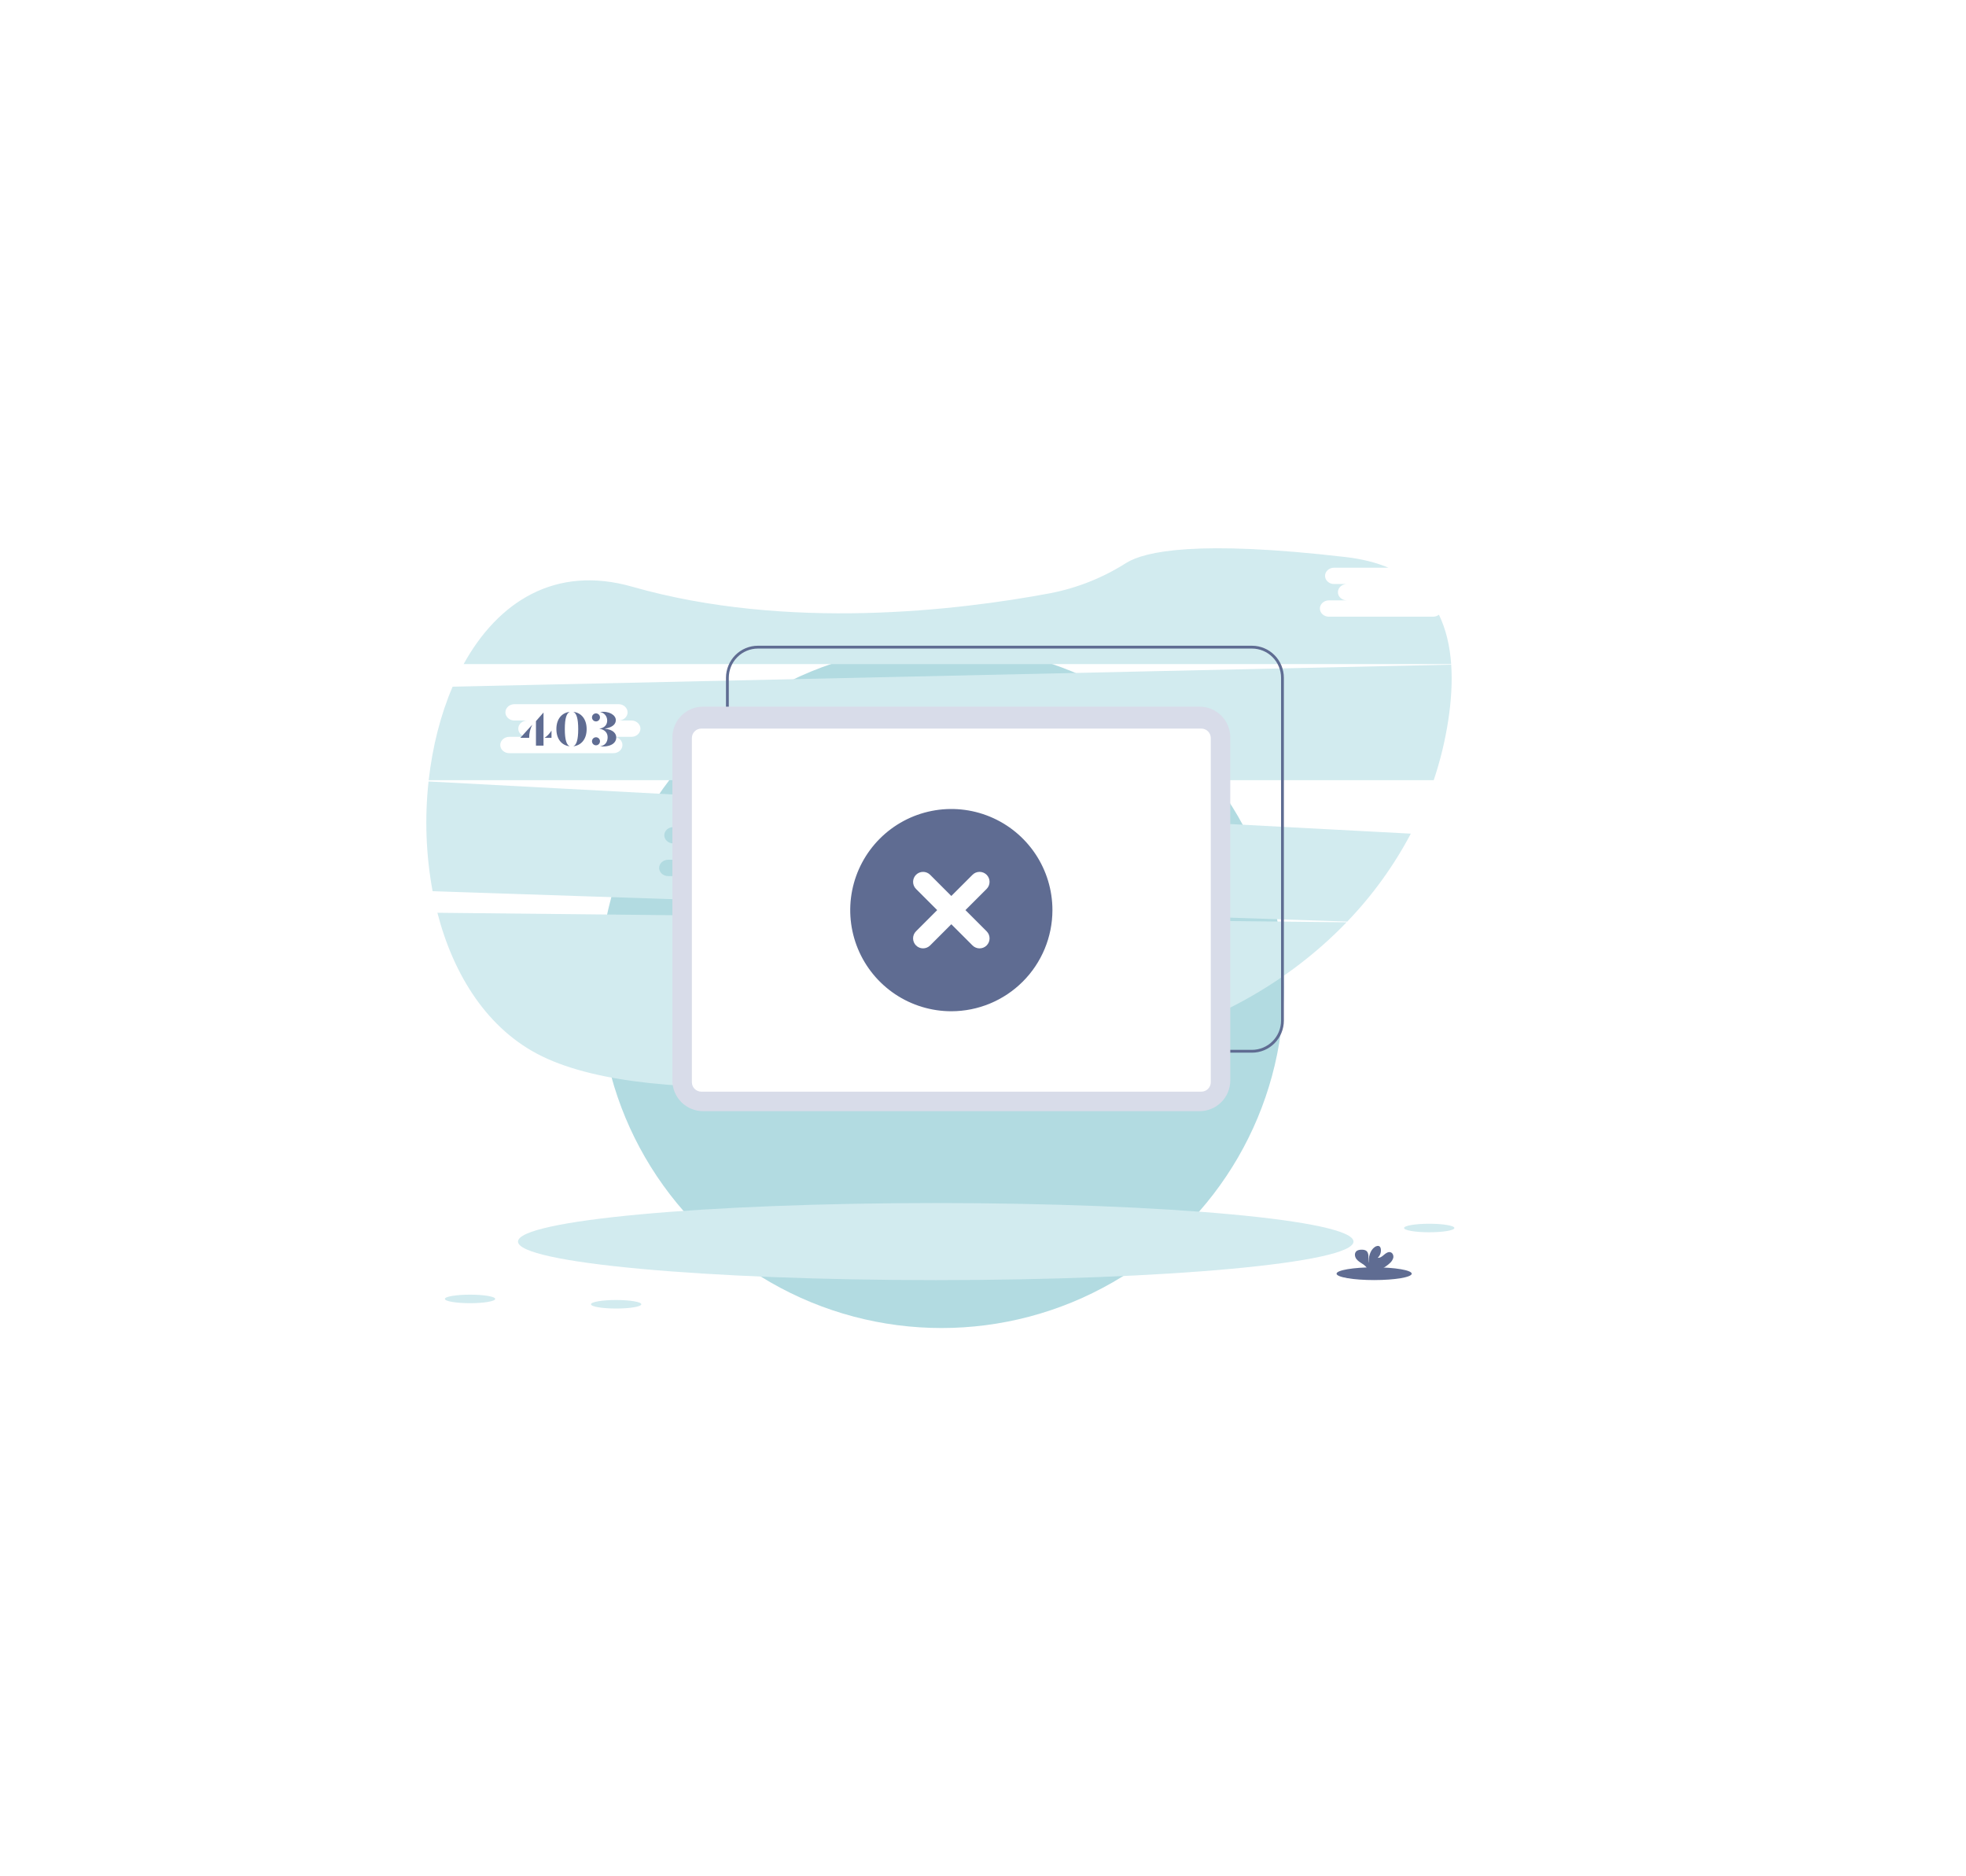 <svg width="807" height="770" viewBox="0 0 807 770" fill="none" xmlns="http://www.w3.org/2000/svg">
<g filter="url(#filter0_f_2099_9534)">
<ellipse cx="386.5" cy="405" rx="140.5" ry="140" fill="#B2DBE1"/>
</g>
<g clip-path="url(#clip0_2099_9534)">
<path d="M179.542 374.584C186.206 400.397 200.3 422.71 222.574 433.526C268.878 456.005 373.306 444.412 451.244 431.104C491.559 424.221 526.995 405.226 552.737 378.495L179.542 374.584Z" fill="#D2EBEF"/>
<path d="M588.245 253.081H545.482C543.453 253.081 541.788 251.574 541.788 249.732C541.788 247.891 543.453 246.379 545.482 246.379H552.879C550.845 246.379 549.184 244.872 549.184 243.026C549.184 241.181 550.845 239.677 552.879 239.677H547.6C545.567 239.677 543.902 238.17 543.902 236.324C543.902 234.479 545.567 232.975 547.6 232.975H569.919C564.967 230.887 559.178 229.403 552.507 228.622C491.644 221.536 469.915 226.223 462.25 231.041C452.696 237.121 442.083 241.34 430.969 243.476C393.419 250.501 323.196 258.953 259.548 240.785C227.914 231.737 204.401 247.006 190.311 272.53H595.673C595.143 265.113 593.559 258.261 590.651 252.266C589.962 252.799 589.115 253.086 588.245 253.081Z" fill="#D2EBEF"/>
<path d="M175.916 320.705C174.274 335.717 174.832 350.89 177.574 365.74L553.024 378.194C563.359 367.45 572.14 355.307 579.111 342.119L175.916 320.705ZM324.412 352.831H317.019C319.052 352.831 320.717 354.343 320.717 356.184C320.717 358.026 319.052 359.533 317.019 359.533H274.256C272.227 359.533 270.562 358.026 270.562 356.184C270.562 354.343 272.227 352.831 274.256 352.831H281.652C279.619 352.831 277.958 351.324 277.958 349.482C277.958 347.64 279.619 346.129 281.652 346.129H276.37C274.337 346.129 272.672 344.622 272.672 342.78C272.672 340.938 274.337 339.427 276.37 339.427H319.133C321.166 339.427 322.827 340.934 322.827 342.78C322.827 344.626 321.166 346.129 319.133 346.129H324.412C326.445 346.129 328.106 347.637 328.106 349.482C328.106 351.328 326.445 352.831 324.412 352.831Z" fill="#D2EBEF"/>
<path d="M595.688 272.76L185.788 281.796C180.801 293.42 177.494 306.563 175.971 320.182H588.507C591.191 312.214 593.183 304.028 594.46 295.715C595.692 287.714 596.183 279.973 595.688 272.76ZM259.195 302.387H251.803C253.836 302.387 255.501 303.898 255.501 305.74C255.501 307.582 253.836 309.093 251.803 309.093H209.04C207.01 309.093 205.345 307.582 205.345 305.74C205.345 303.898 207.01 302.387 209.04 302.387H216.436C214.403 302.387 212.742 300.879 212.742 299.038C212.742 297.196 214.403 295.685 216.436 295.685H211.153C209.12 295.685 207.455 294.177 207.455 292.335C207.455 290.494 209.12 288.982 211.153 288.982H253.917C255.95 288.982 257.611 290.49 257.611 292.335C257.611 294.181 255.95 295.685 253.917 295.685H259.195C261.228 295.685 262.89 297.196 262.89 299.038C262.89 300.879 261.228 302.387 259.195 302.387Z" fill="#D2EBEF"/>
<path d="M384.108 525.337C478.811 525.337 555.583 518.258 555.583 509.526C555.583 500.794 478.811 493.715 384.108 493.715C289.406 493.715 212.634 500.794 212.634 509.526C212.634 518.258 289.406 525.337 384.108 525.337Z" fill="#D2EBEF"/>
<path d="M586.669 505.7C592.375 505.7 597 504.917 597 503.951C597 502.984 592.375 502.201 586.669 502.201C580.963 502.201 576.338 502.984 576.338 503.951C576.338 504.917 580.963 505.7 586.669 505.7Z" fill="#D2EBEF"/>
<path d="M192.942 534.804C198.648 534.804 203.274 534.021 203.274 533.054C203.274 532.088 198.648 531.305 192.942 531.305C187.237 531.305 182.611 532.088 182.611 533.054C182.611 534.021 187.237 534.804 192.942 534.804Z" fill="#D2EBEF"/>
<path d="M252.915 536.999C258.621 536.999 263.246 536.216 263.246 535.25C263.246 534.283 258.621 533.5 252.915 533.5C247.209 533.5 242.584 534.283 242.584 535.25C242.584 536.216 247.209 536.999 252.915 536.999Z" fill="#D2EBEF"/>
<path d="M564.058 525.315C572.577 525.315 579.483 524.145 579.483 522.701C579.483 521.257 572.577 520.086 564.058 520.086C555.538 520.086 548.632 521.257 548.632 522.701C548.632 524.145 555.538 525.315 564.058 525.315Z" fill="#5F6C92"/>
<path d="M570.434 518.427C571.138 517.851 571.652 517.075 571.907 516.201C572.095 515.32 571.719 514.259 570.879 513.936C569.935 513.575 568.926 514.232 568.163 514.894C567.399 515.555 566.521 516.309 565.52 516.17C566.035 515.703 566.42 515.11 566.638 514.449C566.855 513.787 566.899 513.081 566.763 512.398C566.719 512.115 566.6 511.849 566.417 511.629C565.892 511.068 564.944 511.306 564.315 511.748C562.32 513.156 561.764 515.87 561.752 518.316C561.553 517.435 561.722 516.516 561.718 515.624C561.714 514.732 561.465 513.702 560.705 513.229C560.234 512.976 559.705 512.852 559.171 512.867C558.273 512.833 557.275 512.921 556.662 513.579C555.894 514.398 556.098 515.766 556.761 516.655C557.425 517.543 558.43 518.12 559.355 518.739C560.099 519.182 560.733 519.788 561.211 520.511C561.267 520.613 561.314 520.72 561.35 520.831H566.97C568.227 520.19 569.393 519.381 570.434 518.427Z" fill="#5F6C92"/>
</g>
<path d="M223.1 306H220V295.94L223.1 292.4V306ZM213.6 302.78L218.48 297.4C217.62 299.22 217.18 300.86 217.22 302.78H213.6ZM223.54 302.78C224.58 302.12 225.7 300.94 226.38 299.82V302.78H223.54ZM231.844 299.2C231.844 303.72 232.604 305.74 233.864 306.26C230.724 305.94 228.384 303.46 228.384 299.2C228.384 294.94 230.724 292.48 233.864 292.14C232.604 292.66 231.844 294.68 231.844 299.2ZM240.804 299.22C240.804 303.48 238.464 305.92 235.324 306.26C236.584 305.74 237.344 303.74 237.344 299.22C237.344 294.7 236.584 292.66 235.324 292.14C238.464 292.46 240.804 294.96 240.804 299.22ZM246.259 306.32C248.239 306 249.419 304.68 249.419 302.54C249.419 300.62 248.139 299.38 245.999 299.04C248.239 298.7 249.239 297.36 249.239 295.68C249.239 294 248.099 292.48 246.279 292.2C250.019 291.66 252.779 293.48 252.779 295.5C252.779 297 251.739 298.46 248.219 299.04C251.819 299.4 252.959 301.12 252.959 302.64C252.959 304.84 250.859 306.64 246.259 306.32ZM244.639 296.06C243.739 296.06 242.999 295.32 242.999 294.4C242.999 293.5 243.739 292.76 244.639 292.76C245.539 292.76 246.279 293.5 246.279 294.4C246.279 295.32 245.539 296.06 244.639 296.06ZM244.639 305.86C243.739 305.86 242.999 305.12 242.999 304.2C242.999 303.3 243.739 302.56 244.639 302.56C245.539 302.56 246.279 303.3 246.279 304.2C246.279 305.12 245.539 305.86 244.639 305.86Z" fill="#5F6C92"/>
<path d="M513.919 432H311.081C307.613 431.996 304.288 430.609 301.836 428.142C299.383 425.675 298.004 422.331 298 418.842V278.158C298.004 274.669 299.383 271.325 301.836 268.858C304.288 266.391 307.613 265.004 311.081 265H513.919C517.387 265.004 520.712 266.391 523.164 268.858C525.617 271.325 526.996 274.669 527 278.158V418.842C526.996 422.331 525.617 425.675 523.164 428.142C520.712 430.609 517.387 431.996 513.919 432ZM311.081 266.161C307.919 266.165 304.888 267.43 302.652 269.679C300.416 271.928 299.158 274.977 299.155 278.158V418.842C299.158 422.023 300.416 425.072 302.652 427.321C304.888 429.57 307.919 430.835 311.081 430.839H513.919C517.081 430.835 520.112 429.57 522.348 427.321C524.584 425.072 525.842 422.023 525.845 418.842V278.158C525.842 274.977 524.584 271.928 522.348 269.679C520.112 267.43 517.081 266.165 513.919 266.161H311.081Z" fill="#5F6C92"/>
<path d="M276 443.411V302.589C276.004 299.252 277.329 296.052 279.685 293.691C282.041 291.331 285.235 290.004 288.567 290H492.433C495.765 290.004 498.959 291.331 501.315 293.691C503.671 296.052 504.996 299.252 505 302.589V443.411C504.996 446.748 503.671 449.948 501.315 452.309C498.959 454.669 495.765 455.996 492.433 456H288.567C285.235 455.996 282.041 454.669 279.685 452.309C277.329 449.948 276.004 446.748 276 443.411Z" fill="#D8DCE9"/>
<path d="M284 444.121V302.879C284.001 301.85 284.41 300.865 285.136 300.137C285.863 299.41 286.847 299.001 287.875 299H493.125C494.153 299.001 495.137 299.41 495.864 300.137C496.59 300.865 496.999 301.85 497 302.879V444.121C496.999 445.15 496.59 446.135 495.864 446.863C495.137 447.59 494.153 447.999 493.125 448H287.875C286.847 447.999 285.863 447.59 285.136 446.863C284.41 446.136 284.001 445.15 284 444.121Z" fill="white"/>
<path d="M390.5 415C382.292 415 374.269 412.566 367.444 408.006C360.619 403.446 355.3 396.965 352.159 389.381C349.018 381.798 348.196 373.454 349.797 365.404C351.399 357.354 355.351 349.959 361.155 344.155C366.959 338.351 374.354 334.399 382.404 332.797C390.454 331.196 398.798 332.018 406.381 335.159C413.964 338.3 420.446 343.619 425.006 350.444C429.566 357.268 432 365.292 432 373.5C431.988 384.503 427.611 395.051 419.831 402.831C412.051 410.611 401.503 414.988 390.5 415Z" fill="#5F6C92"/>
<path d="M404.99 382.189L396.293 373.492L404.994 364.792C405.761 364.022 406.191 362.98 406.19 361.894C406.19 360.807 405.758 359.766 404.99 358.998C404.222 358.23 403.18 357.798 402.094 357.797C401.008 357.797 399.965 358.227 399.196 358.994L390.495 367.694L381.798 358.997C381.029 358.231 379.987 357.801 378.901 357.802C377.814 357.803 376.773 358.235 376.004 359.004C375.236 359.772 374.804 360.813 374.803 361.9C374.802 362.986 375.232 364.028 375.998 364.798L384.695 373.495L375.995 382.195C375.228 382.964 374.797 384.007 374.798 385.093C374.799 386.18 375.231 387.221 375.999 387.989C376.767 388.757 377.808 389.189 378.894 389.19C379.981 389.19 381.023 388.76 381.793 387.993L390.493 379.292L399.19 387.989C399.57 388.371 400.021 388.674 400.519 388.881C401.016 389.089 401.549 389.196 402.088 389.196C402.627 389.197 403.161 389.092 403.659 388.887C404.157 388.681 404.61 388.379 404.992 387.999C405.373 387.618 405.676 387.166 405.883 386.669C406.09 386.171 406.197 385.638 406.197 385.099C406.198 384.56 406.092 384.026 405.887 383.529C405.681 383.031 405.379 382.578 404.998 382.197L404.99 382.189Z" fill="white"/>
<defs>
<filter id="filter0_f_2099_9534" x="-34" y="-15" width="841" height="840" filterUnits="userSpaceOnUse" color-interpolation-filters="sRGB">
<feFlood flood-opacity="0" result="BackgroundImageFix"/>
<feBlend mode="normal" in="SourceGraphic" in2="BackgroundImageFix" result="shape"/>
<feGaussianBlur stdDeviation="140" result="effect1_foregroundBlur_2099_9534"/>
</filter>
<clipPath id="clip0_2099_9534">
<rect width="422" height="312" fill="white" transform="translate(175 225)"/>
</clipPath>
</defs>
</svg>
